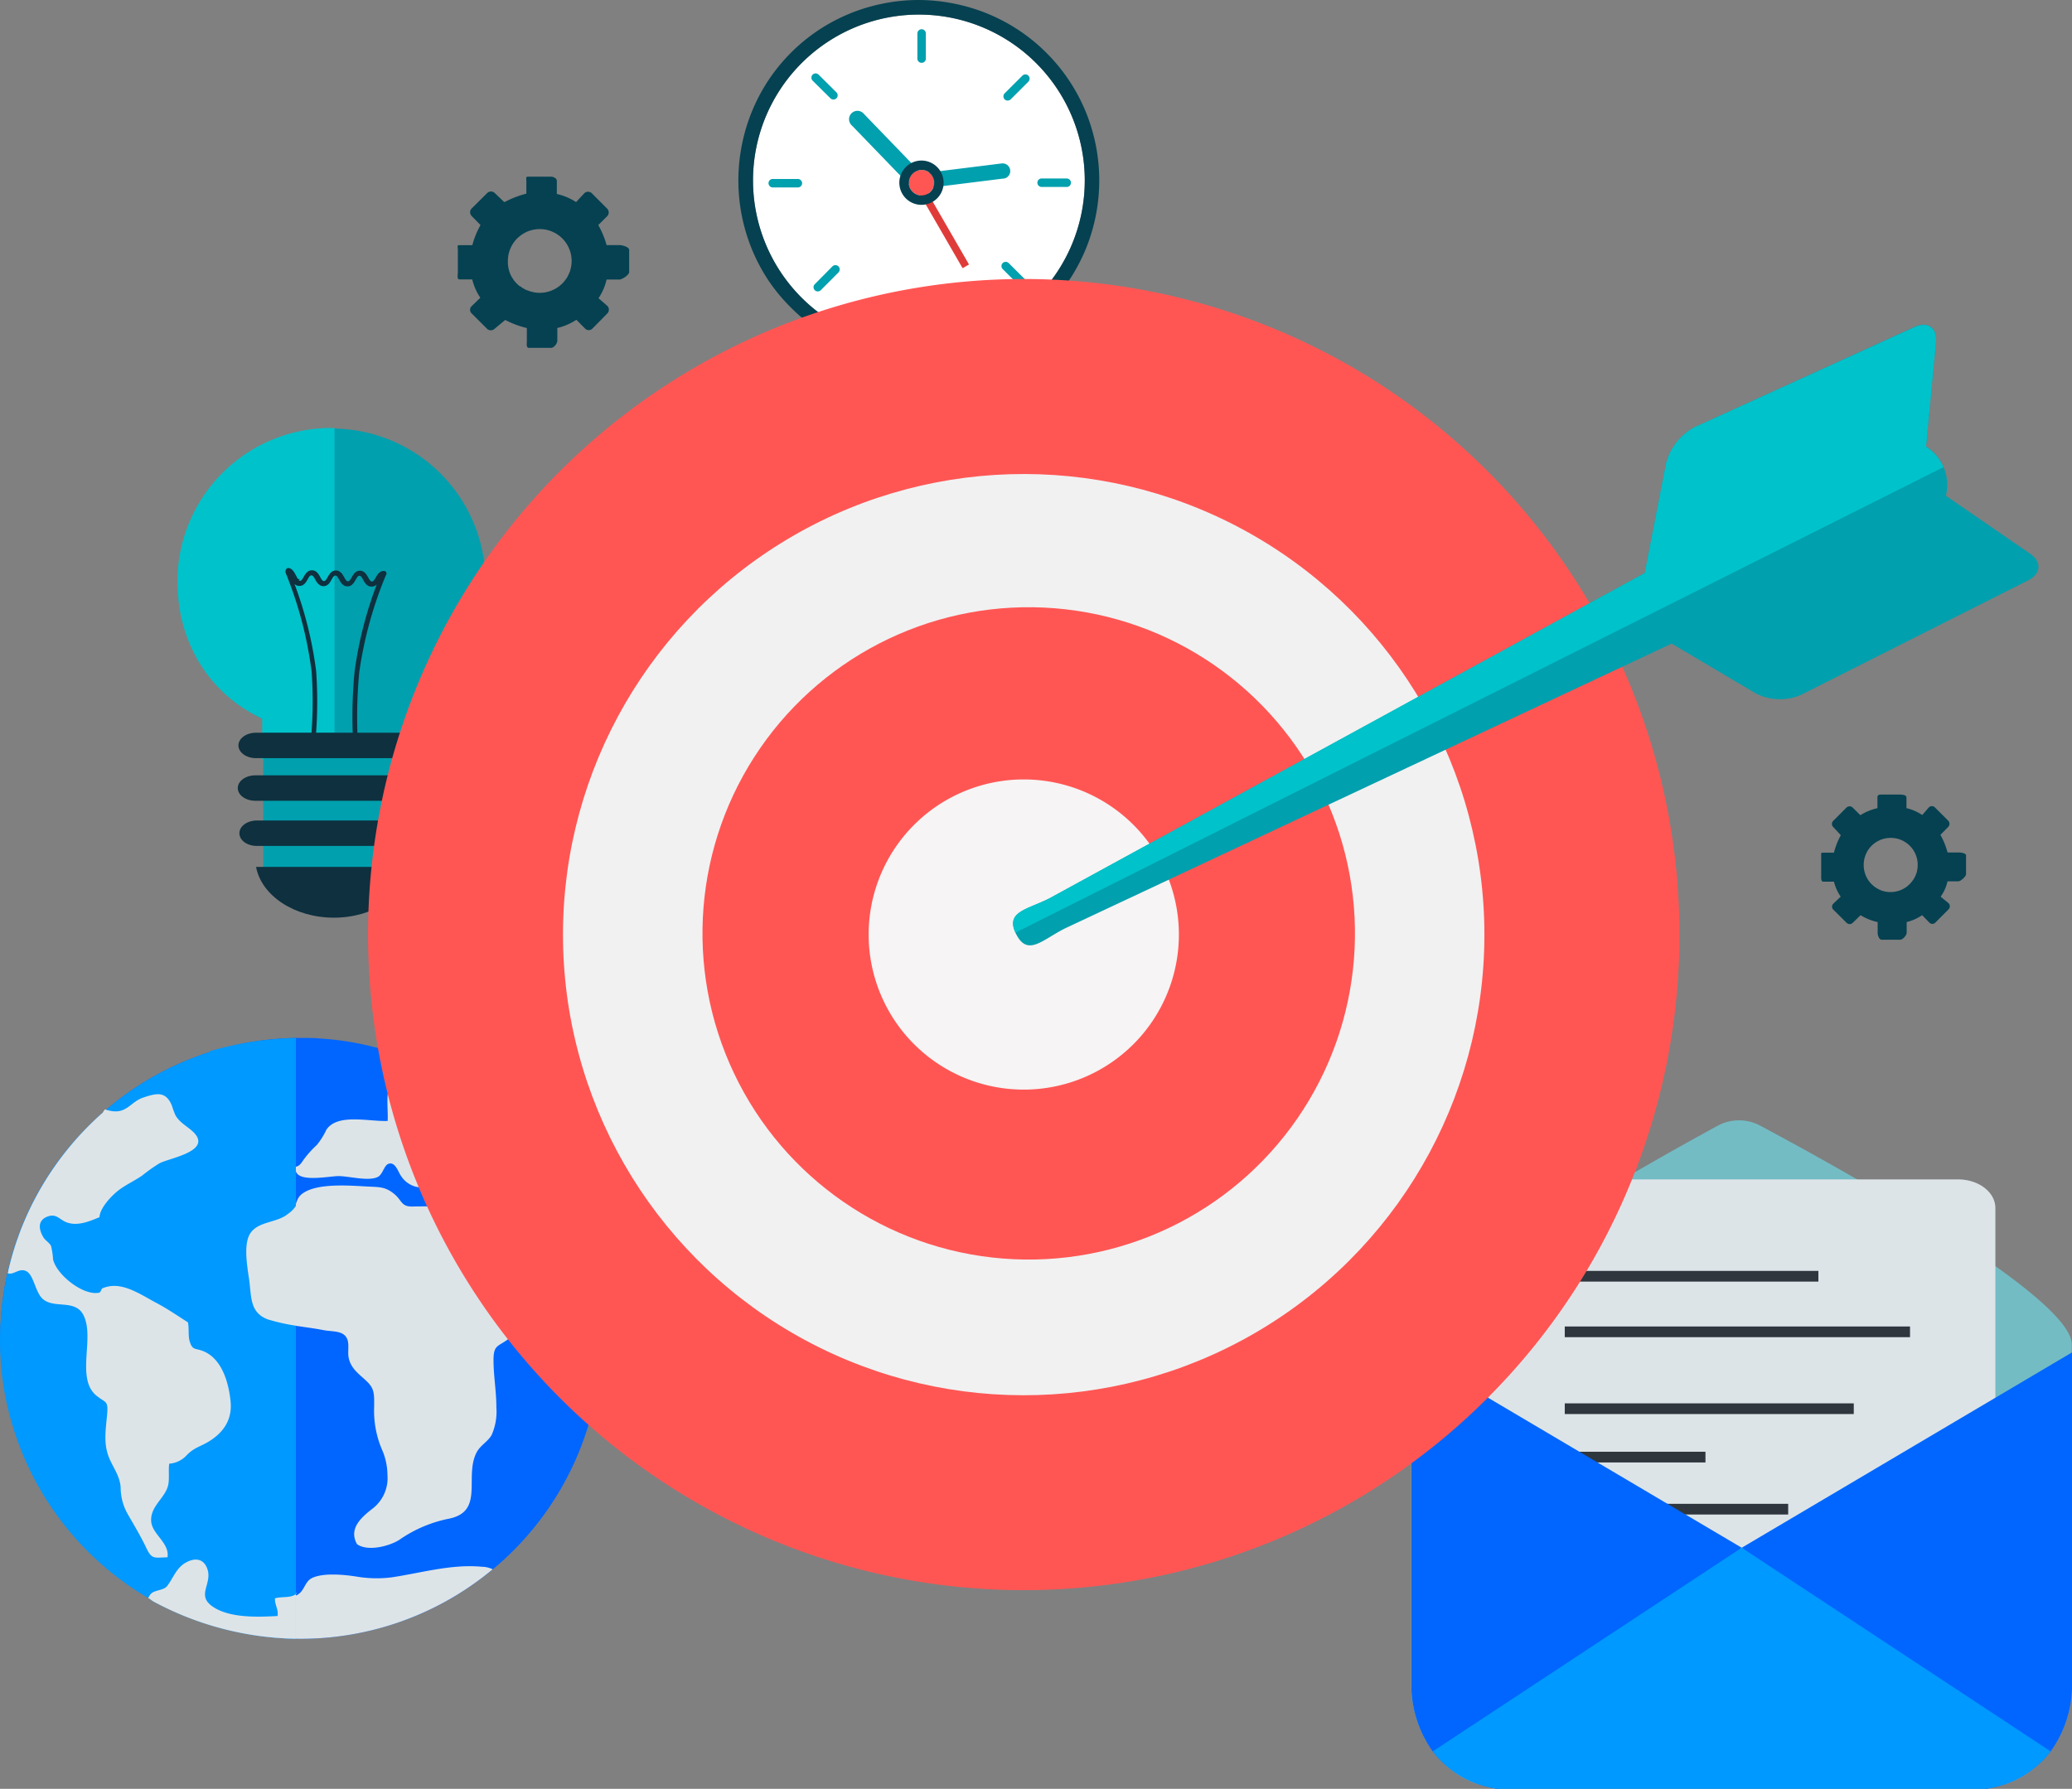 <svg xmlns="http://www.w3.org/2000/svg" viewBox="0 0 383.49 331.15"><rect x="0" y="0" width="383.49" height="331.15" fill="#808080" stroke="none"/><defs><style>.cls-1{fill:#06f;}.cls-2{fill:#dde4e8;}.cls-3{fill:#09f;}.cls-4{fill:#00a0ae;}.cls-5{fill:#00c2ca;}.cls-6{fill:#0e303f;}.cls-7{fill:#73bcc4;}.cls-8{fill:#2f363e;}.cls-9{fill:#133849;}.cls-10{fill:#fff;}.cls-11{fill:#054151;}.cls-12{fill:#df3c39;}.cls-13{fill:#ff5654;}.cls-14{fill:#f1f1f1;}.cls-15{fill:#f6f4f4;}</style></defs><title>01_WOLMI_header-ilustracion</title><g id="Capa_2" data-name="Capa 2"><g id="diseño_1" data-name="diseño 1"><path class="cls-1" d="M111.27,247.75a55.51,55.51,0,0,1-19.66,42.43l-.43.36a55.64,55.64,0,0,1-62.29,6l-1.19-.67A55.72,55.72,0,0,1,1.37,235.69c0-.15.07-.31.11-.47a55.36,55.36,0,0,1,1.57-5.51l.48-1.35a55.61,55.61,0,0,1,5.74-11.27c.67-1,1.36-2,2.09-2.94A55.88,55.88,0,0,1,19,206l.59-.51c.68-.58,1.38-1.15,2.09-1.7a55.25,55.25,0,0,1,17.05-9l.58-.19a55.54,55.54,0,0,1,16.4-2.46c1.28,0,2.54,0,3.8.13,1.46.1,2.9.25,4.33.46A55.4,55.4,0,0,1,78.3,197l.87.4a55.43,55.43,0,0,1,31.35,41.31c0,.19.07.39.1.58A56.92,56.92,0,0,1,111.27,247.75Z"/><path class="cls-2" d="M108.88,231.59a55.76,55.76,0,0,0-29.71-34.24,8.41,8.41,0,0,0-5.58,1.58c-2.65,2-1.68,5.69-1.84,8.58-3.4.16-9.3-1.47-11.35,1.64a13.57,13.57,0,0,1-1.73,2.78,19,19,0,0,0-2.39,2.64c-.51.69-.73,1.23-1.51,1.42-.72,3.22,6,1.73,7.9,1.73s5.47,1,7.21.18c1-.47,1.18-2.22,2.07-2.47,1.26-.37,1.75,1.57,2.28,2.27a4.62,4.62,0,0,0,4,2.13c1.32.07,2.73-.19,4,0a9,9,0,0,1,2.33,1c-.9.44-1.39,1.77-2.47,2.11-1.57.51-4,.35-5.61.41-2.22.08-2-1-3.42-2.24-1.62-1.38-2.72-1.35-4.84-1.45-3.36-.16-9.65-.76-12.38,1.4-1.32,1.06-.85,2.61-2.11,3.64-2.06,1.7-6,1.33-7.46,3.73-1.26,2.11-.29,6.5,0,8.64.44,3.16.38,5.92,3.63,7.17,3,1.17,6.82,1.36,10,2,1.74.33,3.88,0,4.44,1.87.28.92,0,2.21.18,3.18.41,2.07,1.86,3,3.34,4.4s1.39,2.38,1.39,4.69a18.34,18.34,0,0,0,1.59,8.3,11.85,11.85,0,0,1,.87,4.39,7.12,7.12,0,0,1-2.63,6.11c-2.33,1.78-4.58,3.85-3,6.68,2,1.42,6,.36,7.82-.8a24.35,24.35,0,0,1,9.19-3.92c6.63-1.34,2.78-7.76,5.12-12.27.7-1.33,2.1-2,2.78-3.22a10.64,10.64,0,0,0,.88-5.09c0-3-.52-5.79-.53-8.74,0-2.73.7-2.5,2.46-3.73,2-1.43,1.74-3.53,1.75-6,0-.67,0-1.35,0-2-1.28-.49-2.49-.92-3.81-1.39-.77-.27-2.6-.59-3.16-1.13-1.76-1.66-2.49-7.12-2.29-9.42,4.31-1,3.74,7.18,8,7.35,4.74.18,5.15-2.68,5-6.47-3.21-.17-4-.12-3.81-3.69,1.61-.28,3,.86,4.23,1.73.8.59,2.06.85,2.78,1.44,1.77,1.44.76,4.33,2.3,6.08a1.8,1.8,0,0,1,1.4,1.4c1.67.92,2.54,4,4,5.42,0-.91.15-1.81.27-2.71A55.43,55.43,0,0,0,108.88,231.59Z"/><path class="cls-2" d="M31,288.29c.41-2.61-2.68-4.16-3-6.47-.33-2.75,2.23-4.25,3-6.46.46-1.24.12-3.06.32-4.4a4.85,4.85,0,0,0,3.3-1.64c1.36-1.35,2.36-1.48,3.93-2.41,2.77-1.65,4.46-4.08,4.13-7.44s-1.51-7.74-4.86-9.26c-1.63-.73-2.16-.11-2.7-1.85-.34-1.11-.09-2.43-.34-3.57-1.79-1.13-3.8-2.52-5.76-3.55s-4.58-2.78-6.91-3.11a5.62,5.62,0,0,0-3.12.35c-.31.13-.24.69-.68.84a4.2,4.2,0,0,1-2-.18c-2.47-.67-5.9-3.54-6.49-6a13.64,13.64,0,0,0-.37-2.47c-.26-.57-1-1-1.37-1.54-.8-1.27-1.31-3.14.67-3.9,1.76-.68,2.26.63,3.71,1.1,2,.66,4.1-.24,5.95-1,.08-1.57,1.83-3.5,2.93-4.48,1.5-1.35,3.38-2.12,5-3.25a30,30,0,0,1,3.18-2.25c1.78-.95,9.3-2.15,6.61-5.41-1-1.22-2.8-1.92-3.67-3.51a16.89,16.89,0,0,1-.66-1.8c-1.12-2.65-2.79-2.29-5.31-1.44-2.24.75-3,2.91-5.76,2.5a9.9,9.9,0,0,1-1.3-.3L19,206a55.88,55.88,0,0,0-7.59,8.16c-.73.95-1.42,1.94-2.09,2.94a55.61,55.61,0,0,0-5.74,11.27l-.48,1.35a55.36,55.36,0,0,0-1.57,5.51c0,.16-.07.32-.11.47,1.12.42,2.09-1.06,3.46-.37s1.65,3.88,3,5.1c2.11,1.93,6,0,7.55,3,2.19,4.17-1.52,11.85,2.5,15,1.67,1.33,2.12.79,1.89,3.46-.2,2.32-.59,4.59,0,6.86.62,2.43,2.31,4,2.51,6.58a10,10,0,0,0,1.39,5.1c1.15,2,2.29,3.9,3.3,6C28.1,288.74,28.48,288.35,31,288.29Z"/><path class="cls-2" d="M72.48,292a22.16,22.16,0,0,1-6.66-.17c-2.2-.33-6-.7-8.06.29-1.31.64-1.37,2.19-2.53,3s-3,.4-4.32.77c-.09,1.16.69,2,.47,3.28-3.8.2-8.8.51-12-1.74s.06-4.22-.94-7c-.71-2-2.32-2.05-3.92-1.18-1.85,1-2.34,2.91-3.48,4.36-.74,1-2.59.65-3.16,1.74a1.69,1.69,0,0,0-.17.49l1.19.67a55.53,55.53,0,0,0,62.29-6,4.8,4.8,0,0,0-2-.47C83.49,289.51,77.92,291.2,72.48,292Z"/><path class="cls-3" d="M54.76,192.15V303.36a57.33,57.33,0,0,1-26.32-6.86c-.4-.22-.57-.44-1-.67a55.5,55.5,0,0,1-27-40.7,57.9,57.9,0,0,1,.91-19.44c0-.15.09-.31.12-.47a52.87,52.87,0,0,1,1.59-5.51c.15-.45.32-.9.48-1.35a55.61,55.61,0,0,1,5.74-11.27c.67-1,1.36-2,2.09-2.94A55.3,55.3,0,0,1,19,206l.59-.52c.68-.58,1.38-1.15,2.09-1.7a55.25,55.25,0,0,1,17.05-9c.19-.07-.06-.13.13-.19A62.07,62.07,0,0,1,54.76,192.15Z"/><path class="cls-2" d="M55.17,222.47v23a35.68,35.68,0,0,1-5.63-1.23c-3.25-1.25-3-4-3.4-7.17-.3-2.14-1.15-6.53.11-8.63,1.43-2.41,5-2,7.07-3.74A5.14,5.14,0,0,0,55.17,222.47Z"/><path class="cls-2" d="M31,288.29c.41-2.61-2.68-4.16-3-6.47-.33-2.75,2.23-4.25,3-6.46.46-1.24.12-3.06.32-4.4a4.85,4.85,0,0,0,3.3-1.64c1.36-1.35,2.36-1.48,3.93-2.41,2.77-1.65,4.46-4.08,4.13-7.44s-1.51-7.74-4.86-9.26c-1.63-.73-2.16-.11-2.7-1.85-.34-1.11-.09-2.43-.34-3.57-1.79-1.13-3.8-2.52-5.76-3.55s-4.58-2.78-6.91-3.11a5.62,5.62,0,0,0-3.12.35c-.31.13-.24.69-.68.84a4.2,4.2,0,0,1-2-.18c-2.47-.67-5.9-3.54-6.49-6a13.64,13.64,0,0,0-.37-2.47c-.26-.57-1-1-1.37-1.54-.8-1.27-1.31-3.14.67-3.9,1.76-.68,2.26.63,3.71,1.1,2,.66,4.1-.24,5.95-1,.08-1.57,1.83-3.5,2.93-4.48,1.5-1.35,3.38-2.12,5-3.25a30,30,0,0,1,3.18-2.25c1.78-.95,9.3-2.15,6.61-5.41-1-1.22-2.8-1.92-3.67-3.51a16.89,16.89,0,0,1-.66-1.8c-1.12-2.65-2.79-2.29-5.31-1.44-2.24.75-3,2.91-5.76,2.5a9.9,9.9,0,0,1-1.3-.3L19,206a55.88,55.88,0,0,0-7.59,8.16c-.73.95-1.42,1.94-2.09,2.94a55.61,55.61,0,0,0-5.74,11.27l-.48,1.35a55.36,55.36,0,0,0-1.57,5.51c0,.16-.07.32-.11.47,1.12.42,2.09-1.06,3.46-.37s1.65,3.88,3,5.1c2.11,1.93,6,0,7.55,3,2.19,4.17-1.52,11.85,2.5,15,1.67,1.33,2.12.79,1.89,3.46-.2,2.32-.59,4.59,0,6.86.62,2.43,2.31,4,2.51,6.58a10,10,0,0,0,1.39,5.1c1.15,2,2.29,3.9,3.3,6C28.1,288.74,28.48,288.35,31,288.29Z"/><path class="cls-2" d="M54.76,294.74v8.62a57.33,57.33,0,0,1-26.32-6.86c-.4-.22-.57-.44-1-.67a2.26,2.26,0,0,1,.28-.49c.57-1.09,2.47-.78,3.22-1.74,1.13-1.45,1.65-3.34,3.5-4.36,1.6-.87,3.23-.78,3.93,1.18,1,2.8-2.12,4.87,1,7s8.22,1.94,12,1.74c.21-1.27-.57-2.12-.47-3.28,1.29-.37,2.81,0,3.87-.77C54.94,295,54.76,294.88,54.76,294.74Z"/><path class="cls-4" d="M89.86,107.76a28.42,28.42,0,1,0-41.14,25.41v6.49a2.74,2.74,0,0,0,2.69,2.79h21a2.74,2.74,0,0,0,2.69-2.79v-7A28.4,28.4,0,0,0,89.86,107.76Z"/><path class="cls-5" d="M61.91,79.24v62.3H51.07c-.84,0-1.59,0-2.08-.62,0,0,0,.17,0,.16a2.64,2.64,0,0,1-.56-.94s.1,0,.1,0a2.14,2.14,0,0,1,0-.62v-6.49c-10-4.67-15.69-14.3-15.69-25.41A28.43,28.43,0,0,1,61.19,79.23Z"/><rect class="cls-4" x="48.72" y="135.63" width="26.31" height="25.74"/><path class="cls-6" d="M47.39,160.48c1,5.32,7.09,9.4,14.41,9.4s13.38-4.08,14.42-9.4Z"/><path class="cls-6" d="M79.73,138c0,1.3-1.46,2.35-3.26,2.35H47.39c-1.8,0-3.26-1.05-3.26-2.35h0c0-1.31,1.46-2.36,3.26-2.36H76.47c1.8,0,3.26,1.05,3.26,2.36Z"/><path class="cls-6" d="M79.6,145.89c0,1.3-1.46,2.35-3.25,2.35H47.26c-1.8,0-3.25-1.05-3.25-2.35h0c0-1.3,1.45-2.36,3.25-2.36H76.35c1.79,0,3.25,1.06,3.25,2.36Z"/><path class="cls-6" d="M79.9,154.24c0,1.31-1.45,2.36-3.25,2.36H47.56c-1.79,0-3.25-1-3.25-2.36h0c0-1.3,1.46-2.35,3.25-2.35H76.65c1.8,0,3.25,1.05,3.25,2.35Z"/><path class="cls-6" d="M71.43,106.46a.44.44,0,0,0,.11-.29.48.48,0,0,0-.47-.48c-.83,0-1.22.68-1.53,1.22s-.45.74-.7.74-.44-.29-.7-.76-.68-1.23-1.51-1.24h0c-.84,0-1.22.67-1.53,1.22s-.45.74-.71.74-.43-.29-.69-.76-.68-1.23-1.51-1.24-1.23.67-1.54,1.21-.44.75-.7.75-.44-.29-.69-.76-.68-1.24-1.51-1.24-1.23.67-1.54,1.21-.44.74-.7.74-.44-.47-.7-.94-.68-1.43-1.51-1.43h0c-.26,0-.47.4-.47.65a.74.74,0,0,0,.1.4,73.14,73.14,0,0,1,4.74,18.06A78,78,0,0,1,57.33,139a.54.54,0,0,0,.09.35.55.55,0,0,0,.3.2l0,0h0a.47.47,0,0,0,.45-.42,78.93,78.93,0,0,0,.34-14.91,71.56,71.56,0,0,0-4-16.11,1.28,1.28,0,0,0,.9.36c.83,0,1.22-.67,1.53-1.22s.44-.74.7-.74.44.29.7.76.68,1.23,1.51,1.24,1.22-.67,1.53-1.22.45-.74.71-.74.43.29.69.76.68,1.23,1.51,1.24,1.22-.67,1.53-1.21.45-.75.71-.75.44.29.69.76.68,1.24,1.51,1.24a1.32,1.32,0,0,0,1-.39,72.88,72.88,0,0,0-4.1,16.08,87.16,87.16,0,0,0-.16,14.87.44.44,0,0,0,.45.4h0a.46.46,0,0,0,.31-.15.42.42,0,0,0,.11-.32,86.55,86.55,0,0,1,.16-14.71A73.89,73.89,0,0,1,71.43,106.46Zm-.79.47h0l0,.11Zm-.06-.76h0a2.24,2.24,0,0,0-.74.91l-.07.11.07-.11A2.24,2.24,0,0,1,70.58,106.17Zm-.27.63,0,.07Zm-.1.16-.15.25Zm-.31.52-.07.11Zm-1.07.51h0a.66.66,0,0,1-.32-.08A.66.66,0,0,0,68.83,108ZM65,107.67a.77.77,0,0,1-.58.28h0A.77.77,0,0,0,65,107.67Zm-.58.3h0a.85.85,0,0,1-.69-.43A.85.85,0,0,0,64.39,108ZM61.76,106a1.22,1.22,0,0,0-.32.24A1.22,1.22,0,0,1,61.76,106Zm-1.49,1.79a.66.66,0,0,1-.32.08h0A.66.66,0,0,0,60.27,107.83Zm-.65,0a1.09,1.09,0,0,1-.36-.35A1.09,1.09,0,0,0,59.62,107.83Zm-1.14-1.58a1,1,0,0,0-.74-.34h0A1,1,0,0,1,58.48,106.25Zm-.75-.34h0a.91.91,0,0,0-.41.09A.91.91,0,0,1,57.73,105.91Zm-3.22.69c.26.48.12,1,.6,1l.4-.36h0a.94.94,0,0,1-1-.59m1.76,8.63c-.26-1-.54-2-.81-2.84.27.89.55,1.84.81,2.84a60.1,60.1,0,0,1,1.75,9,51.55,51.55,0,0,1,.22,6.24l0,1.22,0-1.22a51.55,51.55,0,0,0-.22-6.24A60.1,60.1,0,0,0,56.27,115.23Zm1.5,23.93h0l0,0,0,0Zm.12-.09s0,.05,0,.06,0,0,0-.06,0-.23.06-.61C57.91,138.84,57.89,139.05,57.89,139.07Zm.09-.85q0-.27.06-.6Q58,138,58,138.22Zm-3.93-31.57,0,.06,0-.06Zm1.45,1.48a1,1,0,0,1-.59-.21,1,1,0,0,0,.59.21h0ZM57,106.59a3,3,0,0,0-.21.32l-.1.17-.22.38.22-.38.1-.17a3,3,0,0,1,.21-.32,1.51,1.51,0,0,1,.24-.26A1.51,1.51,0,0,0,57,106.59Zm.69-.42h0a.5.5,0,0,0-.17,0A.5.5,0,0,1,57.73,106.17Zm.59.29a1,1,0,0,0-.26-.21,1,1,0,0,1,.26.21,3.53,3.53,0,0,1,.41.64A3.53,3.53,0,0,0,58.32,106.46Zm1.62,1.71a.78.78,0,0,1-.22,0,.78.78,0,0,0,.22,0h0Zm.43-.09a1.22,1.22,0,0,0,.32-.24A1.22,1.22,0,0,1,60.37,108.08Zm.45-.4a2.82,2.82,0,0,0,.24-.36A2.82,2.82,0,0,1,60.82,107.68Zm2.35-.57c-.26-.48-.51-1-1-1h0c.48,0,.73.49,1,1a5.93,5.93,0,0,0,.34.56A5.93,5.93,0,0,1,63.17,107.11Zm1.22,1.1Zm2.23-2.07h0a.72.72,0,0,0-.52.23.72.72,0,0,1,.52-.23h0c.42,0,.67.35.9.76C67.29,106.49,67,106.14,66.62,106.14ZM68.83,108c-.24,0-.43.06-.59-.06a1,1,0,0,0,.59.27s.08-.11.12-.12-.07-.09-.11-.09Zm.51.13-.09.06Zm-.18.09-.11,0Zm.26-.13.09-.08Zm.15-.14.08-.09Zm.21-.27-.07.11Zm.4.45-.51,1.39ZM69.49,110c-.2.55-.4,1.14-.6,1.78C69.09,111.16,69.29,110.57,69.49,110Zm-3.63,29.12a.1.1,0,0,0,0,.07A.1.1,0,0,1,65.86,139.14Zm.11.1,0,0,0,0Z"/><path class="cls-7" d="M383.49,311.71c0,10.66-7.61,19.3-17,19.3h-88.3c-9.38,0-17-8.64-17-19.3V248.89c0-9,43-33,56.57-40.41a8.31,8.31,0,0,1,7.92-.15c13.48,7.19,57.77,31.52,57.77,40.56Z"/><path class="cls-2" d="M362.37,218.33H282.45c-3.83,0-7,2.34-7,5.3v99.71c0,3,3.16,5.34,7,5.34l.05,0h79.92v0c3.59,0,6.54-2.1,6.89-4.81a3.08,3.08,0,0,0,0-.53V223.63C369.29,220.67,366.2,218.33,362.37,218.33Z"/><rect class="cls-8" x="289.61" y="235.27" width="46.94" height="1.98"/><rect class="cls-8" x="289.61" y="245.56" width="63.9" height="1.98"/><rect class="cls-8" x="289.61" y="259.79" width="53.49" height="1.98"/><rect class="cls-8" x="289.61" y="268.75" width="26.04" height="1.98"/><rect class="cls-8" x="289.61" y="278.39" width="41.35" height="1.98"/><rect class="cls-9" x="289.61" y="287.57" width="61.82" height="1.98"/><rect class="cls-9" x="289.61" y="292.02" width="48.32" height="1.98"/><rect class="cls-9" x="289.61" y="296.53" width="59.37" height="1.98"/><rect class="cls-9" x="289.61" y="300.98" width="59.37" height="1.98"/><path class="cls-1" d="M383.49,250.36v62.33a21.11,21.11,0,0,1-3.95,11.53,18.29,18.29,0,0,1-12.08,6.93l-45.1-44.63Z"/><path class="cls-1" d="M322.36,286.52l-45.1,44.63a18.32,18.32,0,0,1-12.09-6.93,21.11,21.11,0,0,1-3.94-11.53V250.36Z"/><path class="cls-3" d="M379.54,324.22a18.29,18.29,0,0,1-12.08,6.93h-90.2a18.32,18.32,0,0,1-12.09-6.93l57.19-37.7Z"/><path class="cls-10" d="M200.77,33.4a30.7,30.7,0,1,1-30.7-30.7A30.69,30.69,0,0,1,200.77,33.4Z"/><path class="cls-11" d="M170.07,2.7a30.7,30.7,0,1,1-30.7,30.7,30.69,30.69,0,0,1,30.7-30.7m0-2.7a33.62,33.62,0,0,0-6.73.68,33.4,33.4,0,0,0-12,5,33.3,33.3,0,0,0-9,9,33.4,33.4,0,0,0-5,12,33.64,33.64,0,0,0,0,13.46,33.4,33.4,0,0,0,5,11.95A33.2,33.2,0,0,0,146.45,57a33.31,33.31,0,0,0,10.62,7.16,33.54,33.54,0,0,0,26,0,34.27,34.27,0,0,0,5.68-3.08,33.75,33.75,0,0,0,9-9,34.27,34.27,0,0,0,3.08-5.68,33.54,33.54,0,0,0,0-26,33.31,33.31,0,0,0-7.16-10.62,33.2,33.2,0,0,0-4.94-4.07,33.4,33.4,0,0,0-11.95-5A33.7,33.7,0,0,0,170.07,0Z"/><rect class="cls-12" x="173.7" y="33.02" width="1.37" height="17.46" transform="translate(2.49 92.78) rotate(-30)"/><path class="cls-4" d="M170.11,31.67h0L159.9,21.09a1.55,1.55,0,1,0-2.25,2.12l10.24,10.6a.16.16,0,0,0,.08.06,1.49,1.49,0,0,0,1,.41,1.54,1.54,0,0,0,1.54-1.54A1.51,1.51,0,0,0,170.11,31.67Z"/><path class="cls-4" d="M185.37,30.26h0L172.1,31.91a1.41,1.41,0,0,0-.78,2.54,1.47,1.47,0,0,0,1.1.26l13.31-1.66.09,0a1.38,1.38,0,0,0,.87-.53,1.42,1.42,0,0,0-.29-2A1.44,1.44,0,0,0,185.37,30.26Z"/><circle class="cls-13" cx="170.55" cy="33.82" r="2.36"/><path class="cls-11" d="M170.55,31.46a2.36,2.36,0,1,1-2.35,2.36,2.36,2.36,0,0,1,2.35-2.36m0-1.74a4.1,4.1,0,1,0,4.1,4.1,4.11,4.11,0,0,0-4.1-4.1Z"/><path class="cls-4" d="M170.58,11.63h0a.78.78,0,0,1-.79-.78V6.2a.79.79,0,0,1,.79-.79h0a.79.79,0,0,1,.78.79v4.65A.78.78,0,0,1,170.58,11.63Z"/><path class="cls-4" d="M185.94,18.39h0a.8.8,0,0,1,0-1.11L189.23,14a.78.78,0,0,1,1.11,0h0a.8.8,0,0,1,0,1.11l-3.29,3.29A.8.8,0,0,1,185.94,18.39Z"/><path class="cls-4" d="M192,33.82h0a.78.78,0,0,1,.78-.78h4.65a.78.78,0,0,1,.78.79h0a.77.77,0,0,1-.78.78h-4.65A.79.79,0,0,1,192,33.82Z"/><path class="cls-4" d="M185.58,48.7h0a.8.8,0,0,1,1.11,0L190,52a.79.79,0,0,1,0,1.11h0a.79.79,0,0,1-1.11,0l-3.29-3.28A.79.79,0,0,1,185.58,48.7Z"/><path class="cls-4" d="M170.62,55.23h0a.79.79,0,0,1,.79.79v4.65a.78.78,0,0,1-.78.78h0a.78.78,0,0,1-.79-.78V56A.8.8,0,0,1,170.62,55.23Z"/><path class="cls-4" d="M155.19,49.32h0a.8.8,0,0,1,0,1.11l-3.28,3.29a.79.79,0,0,1-1.11,0h0a.78.78,0,0,1,0-1.11l3.27-3.3A.8.8,0,0,1,155.19,49.32Z"/><path class="cls-4" d="M148.46,33.91h0a.79.79,0,0,1-.79.79l-4.64,0a.79.79,0,0,1-.79-.79h0a.78.78,0,0,1,.78-.78l4.65,0A.8.8,0,0,1,148.46,33.91Z"/><path class="cls-4" d="M154.81,18.2h0a.8.8,0,0,1-1.11,0l-3.3-3.27a.8.8,0,0,1,0-1.11h0a.79.79,0,0,1,1.11,0l3.3,3.28A.78.78,0,0,1,154.81,18.2Z"/><path class="cls-11" d="M114.63,45.37h-2.36a16.63,16.63,0,0,0-1.54-3.71v0L112.4,40a1,1,0,0,0,0-1.35l-2.89-2.9a1,1,0,0,0-1.34,0l-1.55,1.66a10.86,10.86,0,0,0-3.56-1.5h0V33.49c0-.52-.66-.79-1.19-.79H97.78c-.53,0-.36.27-.36.79v2.36a18.14,18.14,0,0,0-4,1.54H93.3l-1.74-1.67a1,1,0,0,0-1.37,0l-2.92,2.9a1,1,0,0,0,0,1.34l1.66,1.7a16.34,16.34,0,0,0-1.51,3.72H85.05c-.53,0-.31.35-.31.88v4.09c0,.53-.22,1.37.31,1.37H87.4a10.57,10.57,0,0,0,1.54,3.46v-.1l-1.66,1.61a.92.92,0,0,0,0,1.32l2.89,2.88a1,1,0,0,0,1.34,0l2-1.66a17.5,17.5,0,0,0,4,1.5h0v2.35c0,.53-.15,1.32.38,1.32h4.1c.52,0,1.16-.79,1.16-1.32V60.72a11.21,11.21,0,0,0,3.56-1.54h-.05l1.64,1.66a.94.94,0,0,0,1.33,0L112.43,58a1,1,0,0,0,0-1.35l-1.66-1.44a10.25,10.25,0,0,0,1.5-3.46h2.37c.52,0,1.81-.87,1.81-1.39v-4.1C116.44,45.7,115.15,45.37,114.63,45.37ZM97.46,53.71l-.17-.08c-.17-.09-.34-.18-.5-.28s-.16-.1-.24-.15L96.32,53,96.2,53a6.2,6.2,0,0,1-.6-.55,5.25,5.25,0,0,1-.53-.62l-.18-.28a5.18,5.18,0,0,1-.47-.87A6,6,0,0,1,94,48.31a5.88,5.88,0,0,1,1.93-4.37l.32-.27.12-.09.23-.16a6,6,0,0,1,.74-.43l.26-.12a6,6,0,0,1,2.3-.46,5.77,5.77,0,0,1,2.68.65l.25.13a3.17,3.17,0,0,1,.36.23l.24.16.11.09.22.18.31.29.19.2a6.12,6.12,0,0,1,.45.56l.16.23c.05.08.1.16.14.24a3.48,3.48,0,0,1,.2.38,5.8,5.8,0,0,1,.59,2.56,5.92,5.92,0,0,1-.19,1.47,2.29,2.29,0,0,1-.08.28c0,.14-.09.28-.14.41l-.12.27a1.3,1.3,0,0,1-.08.17,2.79,2.79,0,0,1-.18.34c0,.08-.09.16-.14.24l-.13.19-.12.16a.76.76,0,0,1-.08.11l-.18.22-.1.11-.19.2-.1.1-.43.37-.11.09-.24.16a1.82,1.82,0,0,1-.23.15l-.13.08-.25.13a5.85,5.85,0,0,1-4.88.22Z"/><path class="cls-11" d="M362.46,157.81h-2a14.3,14.3,0,0,0-1.3-3.22v-.07l1.42-1.44a.83.83,0,0,0,0-1.15l-2.46-2.46a.79.79,0,0,0-1.13,0l-1.22,1.41a8.62,8.62,0,0,0-2.92-1.27h0v-2c0-.44-.75-.52-1.2-.52h-3.47c-.44,0-.7.08-.7.52v2a10,10,0,0,0-3.16,1.3h0l-1.42-1.41a.83.83,0,0,0-1.15,0l-2.46,2.46a.8.8,0,0,0,0,1.13l1.41,1.52a14,14,0,0,0-1.27,3.23h-2c-.44,0-.36.14-.36.59v3.47c0,.44-.08,1.31.36,1.31h2a8.44,8.44,0,0,0,1.3,2.85v-.12l-1.42,1.35a.77.77,0,0,0,0,1.1l2.46,2.44a.8.8,0,0,0,1.14,0l1.45-1.41a9.8,9.8,0,0,0,3.16,1.27h0v2c0,.45.28,1.27.72,1.27h3.47c.44,0,1.18-.82,1.18-1.27v-2a8.82,8.82,0,0,0,2.92-1.31h-.09l1.37,1.41a.76.76,0,0,0,1.11,0l2.44-2.45a.81.81,0,0,0,0-1.14L359.18,166a8,8,0,0,0,1.27-2.85h2c.44,0,1.43-.89,1.43-1.33v-3.47C363.89,157.93,362.9,157.81,362.46,157.81Zm-14.55,6.91-.14-.07c-.15-.07-.29-.15-.43-.23l-.2-.13-.2-.14-.09-.07c-.18-.15-.35-.3-.52-.47a4.58,4.58,0,0,1-.44-.53,1.88,1.88,0,0,1-.16-.23,4.73,4.73,0,0,1-.39-.74,4.94,4.94,0,0,1-.4-2,5,5,0,0,1,1.63-3.71l.28-.23.09-.07.2-.14a4.89,4.89,0,0,1,.63-.36l.22-.1a5.05,5.05,0,0,1,4.22.15l.21.12.31.19.2.14.09.07.19.16c.09.07.17.16.26.24l.16.17a4.12,4.12,0,0,1,.38.47l.14.2.12.21a3.24,3.24,0,0,1,.17.32,4.9,4.9,0,0,1,.49,2.17,5.07,5.07,0,0,1-.15,1.24c0,.08,0,.16-.07.24l-.12.35a2.14,2.14,0,0,1-.1.22,1,1,0,0,1-.07.15c0,.09-.1.19-.15.28l-.12.21L354,163l-.1.14-.07.09c-.05.06-.1.13-.16.19l-.08.09-.16.17-.09.08a3.73,3.73,0,0,1-.36.32l-.09.07-.2.14-.2.13-.11.06-.21.12a5,5,0,0,1-2.28.54,4.85,4.85,0,0,1-1.86-.36Z"/><path class="cls-13" d="M310.84,173A121.36,121.36,0,1,1,189.48,51.65,121.36,121.36,0,0,1,310.84,173Z"/><circle class="cls-14" cx="189.48" cy="173.01" r="85.27" transform="translate(-5.15 5.81) rotate(-1.73)"/><circle class="cls-13" cx="189.48" cy="173.01" r="60.19" transform="matrix(0.08, -1, 1, 0.08, 2.23, 348.43)"/><path class="cls-15" d="M218.19,173a28.71,28.71,0,1,1-28.71-28.71A28.71,28.71,0,0,1,218.19,173Z"/><path class="cls-4" d="M375.73,102.5,360.15,91.77a8.42,8.42,0,0,0-.68-5.82,8.33,8.33,0,0,0-3-3.31l1.83-19.32c.25-2.65-1.52-3.91-3.93-2.81L313.68,79.07a10.57,10.57,0,0,0-5.32,6.75l-3.94,20.26-110.2,60.23c-4.17,2.12-8.26,2.45-6.14,6.63s4.8,1.06,9-1.06l112.31-52.74,15.51,9.19a9.8,9.8,0,0,0,8.46.29l42.07-21.21C377.77,106.21,377.92,104,375.73,102.5Z"/><path class="cls-5" d="M359.47,86a8.33,8.33,0,0,0-3-3.31l1.83-19.32c.25-2.65-1.52-3.91-3.93-2.81L313.68,79.07a10.57,10.57,0,0,0-5.32,6.75l-3.94,20.26-110.2,60.23c-4.07,2.07-8.07,2.43-6.28,6.34L359.71,86.47C359.63,86.29,359.56,86.12,359.47,86Z"/></g></g></svg>